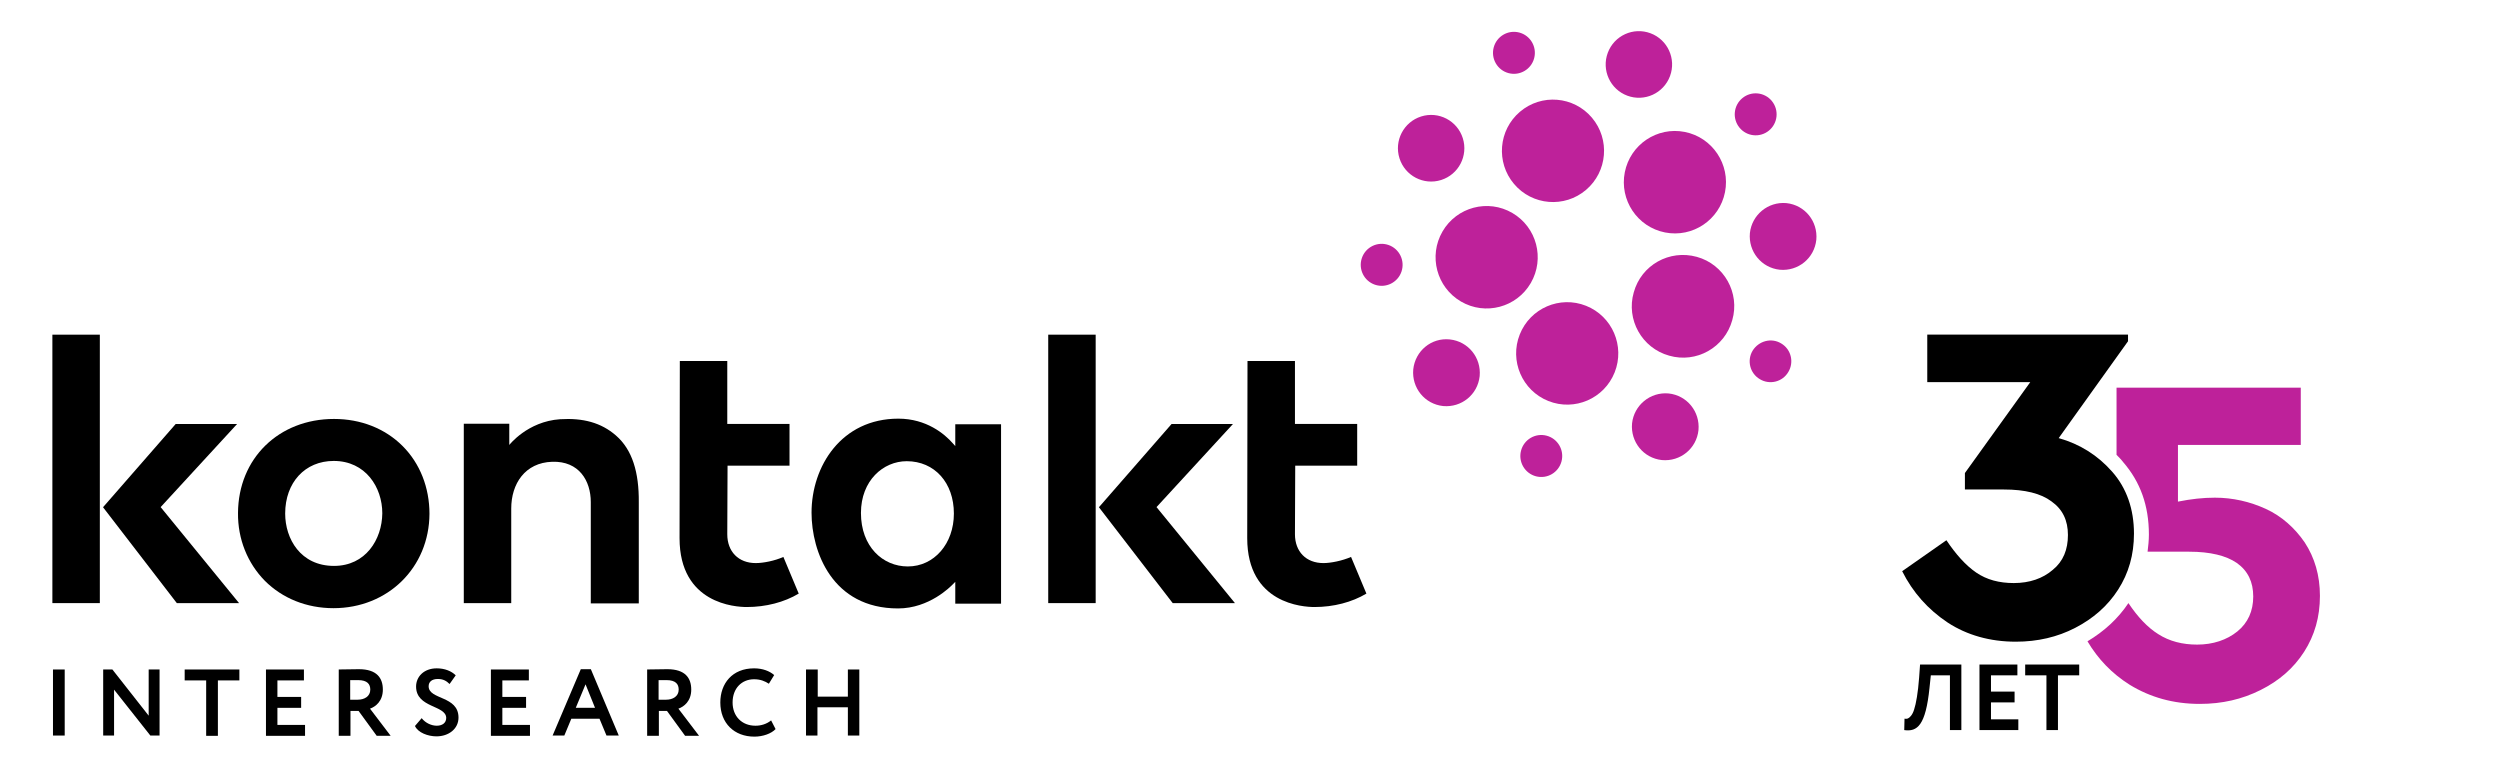 <?xml version="1.0" encoding="UTF-8"?> <svg xmlns="http://www.w3.org/2000/svg" width="3818" height="1187" viewBox="0 0 3818 1187" fill="none"><path d="M80.91 1022.45H98.812V1123.33H80.91V1022.45Z" fill="black"></path><path d="M229.617 1123.33L174.205 1053.23V1123.33H157.582V1022.45H171.648L227.059 1092.98V1022.45H243.683V1123.33H229.617Z" fill="black"></path><path d="M282.465 1022.45H365.582V1039.12H332.762V1123.76H314.86V1039.12H282.039V1022.45H282.465Z" fill="black"></path><path d="M405.762 1022.45H464.157V1039.12H423.664V1064.34H459.894V1081.01H423.664V1107.09H465.862V1123.76H406.188V1022.45H405.762Z" fill="black"></path><path d="M517.336 1123.31V1022.42C522.877 1022.42 545.042 1021.99 548.025 1021.99C575.731 1021.99 584.682 1035.67 584.682 1053.2C584.682 1070.73 573.6 1079.28 565.075 1082.27L596.617 1123.74H575.305L547.599 1085.69H535.238V1123.74H517.336V1123.31ZM534.812 1038.66V1068.59H546.32C556.55 1068.59 565.501 1063.46 565.501 1053.2C565.501 1045.08 561.239 1038.66 546.747 1038.66C543.763 1038.66 539.5 1038.66 534.812 1038.66Z" fill="black"></path><path d="M635.439 1048.47C635.439 1033.51 647.374 1020.69 666.981 1020.69C679.342 1020.69 689.572 1024.96 695.966 1031.37L686.588 1044.63C681.9 1039.92 676.785 1036.93 668.686 1036.93C659.735 1036.93 654.62 1041.21 654.62 1048.05C654.62 1068.99 700.228 1062.15 700.228 1095.93C700.228 1113.03 685.31 1124.57 666.555 1124.57C653.768 1124.57 638.423 1119.01 633.734 1108.75L643.964 1096.78C649.932 1104.48 659.309 1108.32 666.981 1108.32C675.506 1108.32 681.474 1104.05 681.474 1096.35C681.047 1076.69 635.439 1081.39 635.439 1048.47Z" fill="black"></path><path d="M749.281 1022.45H807.676V1039.12H767.183V1064.34H803.414V1081.01H767.183V1107.09H809.381V1123.76H749.708V1022.45H749.281Z" fill="black"></path><path d="M886.996 1021.99H902.34L944.965 1123.31H926.21L915.554 1097.66H872.504L861.847 1123.31H843.945L886.996 1021.99ZM879.323 1080.99H908.734L894.242 1045.08L879.323 1080.99Z" fill="black"></path><path d="M988.324 1123.31V1022.42C993.865 1022.42 1016.03 1021.99 1019.01 1021.99C1046.72 1021.99 1055.67 1035.67 1055.67 1053.2C1055.67 1070.73 1044.59 1079.28 1036.06 1082.27L1067.61 1123.74H1046.29L1018.59 1085.69H1006.23V1123.74H988.324V1123.31ZM1005.8 1038.66V1068.59H1017.31C1027.54 1068.59 1036.49 1063.46 1036.49 1053.2C1036.49 1045.08 1032.23 1038.66 1017.73 1038.66C1014.75 1038.66 1010.49 1038.66 1005.8 1038.66Z" fill="black"></path><path d="M1184.46 1113.45C1178.07 1120.29 1165.28 1124.99 1152.07 1124.99C1121.38 1124.99 1100.07 1104.48 1100.07 1072.84C1100.07 1043.77 1118.39 1020.69 1151.64 1020.69C1164.86 1020.69 1175.51 1024.96 1182.33 1030.95L1174.23 1044.2C1168.27 1040.35 1161.45 1037.36 1151.64 1037.36C1132.89 1037.36 1118.82 1051.04 1118.82 1072.84C1118.82 1093.79 1132.89 1108.32 1153.77 1108.32C1162.3 1108.32 1170.82 1105.76 1177.64 1100.2L1184.46 1113.45Z" fill="black"></path><path d="M1294.45 1080.16H1248.41V1123.33H1230.94V1022.45H1248.84V1063.91H1294.87V1022.45H1312.35V1123.33H1294.87V1080.16H1294.45Z" fill="black"></path><path d="M2634.43 293.422C2642.78 251.038 2615.29 209.886 2573.03 201.509C2530.77 193.131 2489.74 220.699 2481.39 263.084C2473.03 305.469 2500.52 346.62 2542.78 354.998C2585.04 363.376 2626.07 335.807 2634.43 293.422Z" fill="#BE219A"></path><path d="M2495.07 446.562C2483.13 488.029 2507.43 531.633 2549.2 543.175C2590.54 555.145 2634.02 530.778 2645.53 488.884C2657.46 447.417 2633.17 403.813 2591.4 392.27C2549.62 380.728 2506.57 404.668 2495.07 446.562Z" fill="#BE219A"></path><path d="M2465.94 568.62C2481.85 528.469 2462.3 482.982 2422.26 467.022C2382.23 451.061 2336.88 470.672 2320.96 510.823C2305.05 550.974 2324.6 596.462 2364.64 612.422C2404.67 628.382 2450.02 608.772 2465.94 568.62Z" fill="#BE219A"></path><path d="M2337.84 432.201C2359.5 394.854 2346.88 346.968 2309.64 325.244C2272.4 303.52 2224.65 316.185 2202.99 353.532C2181.33 390.879 2193.96 438.766 2231.2 460.49C2268.44 482.214 2316.18 469.549 2337.84 432.201Z" fill="#BE219A"></path><path d="M2422.17 290.015C2455.02 262.074 2459.07 212.709 2431.21 179.756C2403.35 146.803 2354.13 142.74 2321.28 170.681C2288.42 198.623 2284.37 247.987 2312.23 280.94C2340.09 313.894 2389.31 317.956 2422.17 290.015Z" fill="#BE219A"></path><path d="M2550.43 116.236C2560.23 89.916 2546.9 60.615 2520.65 50.79C2494.41 40.965 2465.19 54.337 2455.4 80.657C2445.6 106.977 2458.93 136.278 2485.18 146.103C2511.42 155.928 2540.64 142.556 2550.43 116.236Z" fill="#BE219A"></path><path d="M2672.44 355.936C2669.88 384.15 2689.91 408.945 2718.05 411.937C2746.18 414.502 2770.9 394.41 2773.88 366.196C2776.44 337.981 2756.41 313.187 2728.28 310.194C2700.14 307.629 2675.42 328.149 2672.44 355.936Z" fill="#BE219A"></path><path d="M2701.44 199.486C2715.14 188.313 2717.21 168.119 2706.07 154.381C2694.93 140.644 2674.79 138.565 2661.09 149.739C2647.4 160.912 2645.32 181.106 2656.46 194.843C2667.61 208.581 2687.74 210.659 2701.44 199.486Z" fill="#BE219A"></path><path d="M2676.62 535.509C2667.67 550.471 2672.36 570.136 2687.7 579.113C2702.62 588.091 2722.23 583.388 2731.18 567.999C2740.13 553.036 2735.44 533.372 2720.1 524.394C2705.18 515.417 2686 520.547 2676.62 535.509Z" fill="#BE219A"></path><path d="M2384.78 704.478C2389.23 687.342 2378.99 669.831 2361.91 665.365C2344.82 660.899 2327.36 671.17 2322.91 688.306C2318.46 705.441 2328.7 722.952 2345.78 727.418C2362.87 731.884 2380.33 721.613 2384.78 704.478Z" fill="#BE219A"></path><path d="M2140.34 414.8C2146.04 398.04 2137.11 379.819 2120.4 374.104C2103.69 368.388 2085.53 377.341 2079.83 394.101C2074.13 410.861 2083.05 429.081 2099.77 434.797C2116.48 440.513 2134.64 431.56 2140.34 414.8Z" fill="#BE219A"></path><path d="M2343.01 88.772C2347.46 71.636 2337.22 54.125 2320.14 49.659C2303.05 45.194 2285.59 55.464 2281.14 72.6C2276.69 89.735 2286.93 107.246 2304.01 111.712C2321.1 116.178 2338.56 105.907 2343.01 88.772Z" fill="#BE219A"></path><path d="M2492.47 646.62C2489.92 674.835 2509.95 699.63 2538.08 702.622C2566.21 705.187 2590.94 685.095 2593.92 656.88C2596.48 628.666 2576.44 603.871 2548.31 600.879C2520.18 598.314 2495.46 618.833 2492.47 646.62Z" fill="#BE219A"></path><path d="M2158.32 564.119C2155.76 592.334 2175.79 617.128 2203.93 620.121C2232.06 622.686 2256.78 602.594 2259.76 574.379C2262.32 546.165 2242.29 521.37 2214.16 518.378C2186.02 515.385 2161.3 535.905 2158.32 564.119Z" fill="#BE219A"></path><path d="M2200.9 274.907C2227.62 266.453 2242.44 237.878 2234.01 211.083C2225.59 184.289 2197.09 169.42 2170.38 177.874C2143.66 186.328 2128.84 214.903 2137.27 241.698C2145.7 268.493 2174.19 283.361 2200.9 274.907Z" fill="#BE219A"></path><path d="M80 511.107V921.073H152.461V511.107H80Z" fill="black"></path><path d="M940.606 665.034C918.016 645.369 890.31 638.102 855.358 640.239C805.488 643.659 777.782 679.568 777.782 679.568V647.079H708.305V921.102H780.766C780.766 921.102 780.766 797.129 780.766 776.609C780.766 738.99 801.652 706.5 843.423 705.218C884.343 703.935 902.245 734.287 902.245 766.777C902.245 802.686 902.245 921.529 902.245 921.529H975.558C975.558 921.529 975.558 803.541 975.558 767.204C975.985 721.463 965.755 686.836 940.606 665.034Z" fill="black"></path><path d="M1371.95 639.367C1285 639.367 1239.39 712.041 1239.39 783.005C1239.39 842.426 1270.93 929.207 1371.53 929.207C1419.26 929.207 1451.66 895.863 1455.07 892.443L1458.9 888.596V921.94H1528.81V647.917H1458.9V681.261L1455.07 676.987C1442.71 662.879 1415 639.367 1371.95 639.367ZM1456.77 784.287C1456.77 830.456 1426.51 865.083 1386.44 865.083C1348.08 865.083 1314.84 834.731 1314.84 783.432C1314.84 733.843 1348.93 704.346 1384.74 704.346C1427.36 704.346 1456.77 737.263 1456.77 784.287Z" fill="black"></path><path d="M510.113 639.821C425.717 639.821 363.912 700.098 363.485 783.459C363.059 823.216 377.978 859.98 404.405 886.912C431.258 913.844 468.341 928.806 509.26 928.806C592.377 928.806 655.461 866.82 655.887 784.741C655.887 744.557 641.395 707.793 614.968 681.288C588.115 654.356 551.032 639.821 510.113 639.821ZM510.113 864.255C458.964 864.255 435.52 822.788 435.52 784.314C435.52 736.862 465.783 703.945 509.686 703.945C558.278 703.945 583.852 744.129 583.852 783.886C583.426 824.071 558.278 864.255 510.113 864.255Z" fill="black"></path><path d="M362.119 647.483H268.346L157.523 774.449V774.876L270.051 921.078H365.103L245.329 774.449L362.119 647.483Z" fill="black"></path><path d="M1883.03 647.483H1789.25L1678.43 774.449V774.876L1790.96 921.078H1886.01L1766.24 774.449L1883.03 647.483Z" fill="black"></path><path d="M1600.85 511.107V921.073H1673.31V511.107H1600.85Z" fill="black"></path><path d="M1154.17 859.938C1127.75 859.938 1110.7 842.411 1110.7 815.906C1110.7 801.371 1111.12 711.17 1111.12 711.17H1205.75V647.474H1110.7V551.288H1038.23C1038.23 551.288 1037.81 789.829 1037.81 821.891C1037.81 922.352 1123.48 927.054 1140.53 927.054C1169.52 927.054 1197.65 919.787 1219.81 906.535L1196.37 850.533C1183.16 856.518 1165.68 859.938 1154.17 859.938Z" fill="black"></path><path d="M2021.12 859.938C1994.69 859.938 1977.65 842.411 1977.65 815.906C1977.65 801.371 1978.07 711.17 1978.07 711.17H2072.7V647.474H1977.65V551.288H1905.18C1905.18 551.288 1904.76 789.829 1904.76 821.891C1904.76 922.352 1990.43 927.054 2007.48 927.054C2036.47 927.054 2064.6 919.787 2086.76 906.535L2063.32 850.533C2049.68 856.518 2032.2 859.938 2021.12 859.938Z" fill="black"></path><g clip-path="url(#clip0_2870_1165)"><path d="M3144.03 669.073C3176.3 678.129 3203.53 695.235 3225.72 720.391C3247.91 745.547 3259 777.746 3259 814.977C3259 847.177 3250.93 875.351 3234.79 900.507C3218.66 925.663 3196.47 944.782 3169.24 958.869C3142.01 972.956 3111.75 980 3078.47 980C3039.14 980 3003.84 969.938 2974.59 950.819C2944.33 930.694 2921.14 904.532 2905 872.333L2972.57 825.039C2986.69 846.17 3001.82 863.277 3017.96 874.345C3034.09 885.414 3053.26 890.445 3075.44 890.445C3099.65 890.445 3119.82 883.401 3134.95 870.32C3151.09 857.239 3158.15 839.127 3158.15 816.99C3158.15 794.852 3150.08 777.746 3132.93 765.672C3116.79 753.597 3092.59 747.559 3060.32 747.559H3000.81V722.403L3100.66 583.543H2943.32V496H3249.92V521.156L3144.03 669.073Z" fill="black"></path><path d="M3382.64 760.044C3409.87 760.044 3436.1 766.081 3460.3 777.15C3484.51 788.219 3504.68 806.331 3519.8 828.469C3534.93 851.612 3543 878.781 3543 909.975C3543 942.175 3534.93 970.35 3518.8 995.506C3502.66 1020.66 3480.47 1039.78 3452.23 1053.87C3423.99 1067.96 3393.74 1075 3359.45 1075C3319.11 1075 3283.81 1064.94 3252.55 1045.82C3225.32 1028.71 3204.14 1006.58 3188 979.406C3213.21 964.312 3234.39 945.194 3250.53 921.044C3264.65 942.175 3279.78 958.275 3295.91 968.338C3313.06 979.406 3333.23 984.438 3355.41 984.438C3379.62 984.438 3400.8 977.394 3416.93 964.312C3433.07 951.231 3441.14 933.119 3441.14 910.981C3441.14 888.844 3433.07 871.737 3415.93 859.662C3399.79 848.594 3375.59 842.556 3343.31 842.556H3279.78C3280.78 834.506 3281.79 825.45 3281.79 816.394C3281.79 772.119 3268.68 735.894 3242.46 705.706C3239.43 701.681 3235.4 697.656 3232.38 694.638V592H3513.75V679.544H3326.17V766.081C3346.34 762.056 3364.49 760.044 3382.64 760.044Z" fill="#BE219A"></path><path d="M2995.38 1115H2977.93V1031.34H2948.76L2946.76 1050.22C2940.89 1108.42 2927.88 1117.72 2908.15 1115L2908.58 1097.55C2912.44 1098.13 2914.58 1097.84 2918.44 1093.26C2920.3 1090.98 2922.02 1087.69 2923.3 1083.4C2926.16 1074.82 2929.17 1057.94 2930.88 1034.92L2932.31 1014.9H2995.38V1115ZM3082.39 1115H3023.05V1014.9H3080.96V1031.34H3040.64V1056.23H3076.67V1072.67H3040.64V1098.55H3082.39V1115ZM3125.32 1031.34H3092.86V1014.9H3175.37V1031.34H3142.91V1115H3125.32V1031.34Z" fill="black"></path></g><defs><clipPath id="clip0_2870_1165"><rect width="653" height="606" fill="white" transform="translate(2897 511)"></rect></clipPath></defs></svg> 